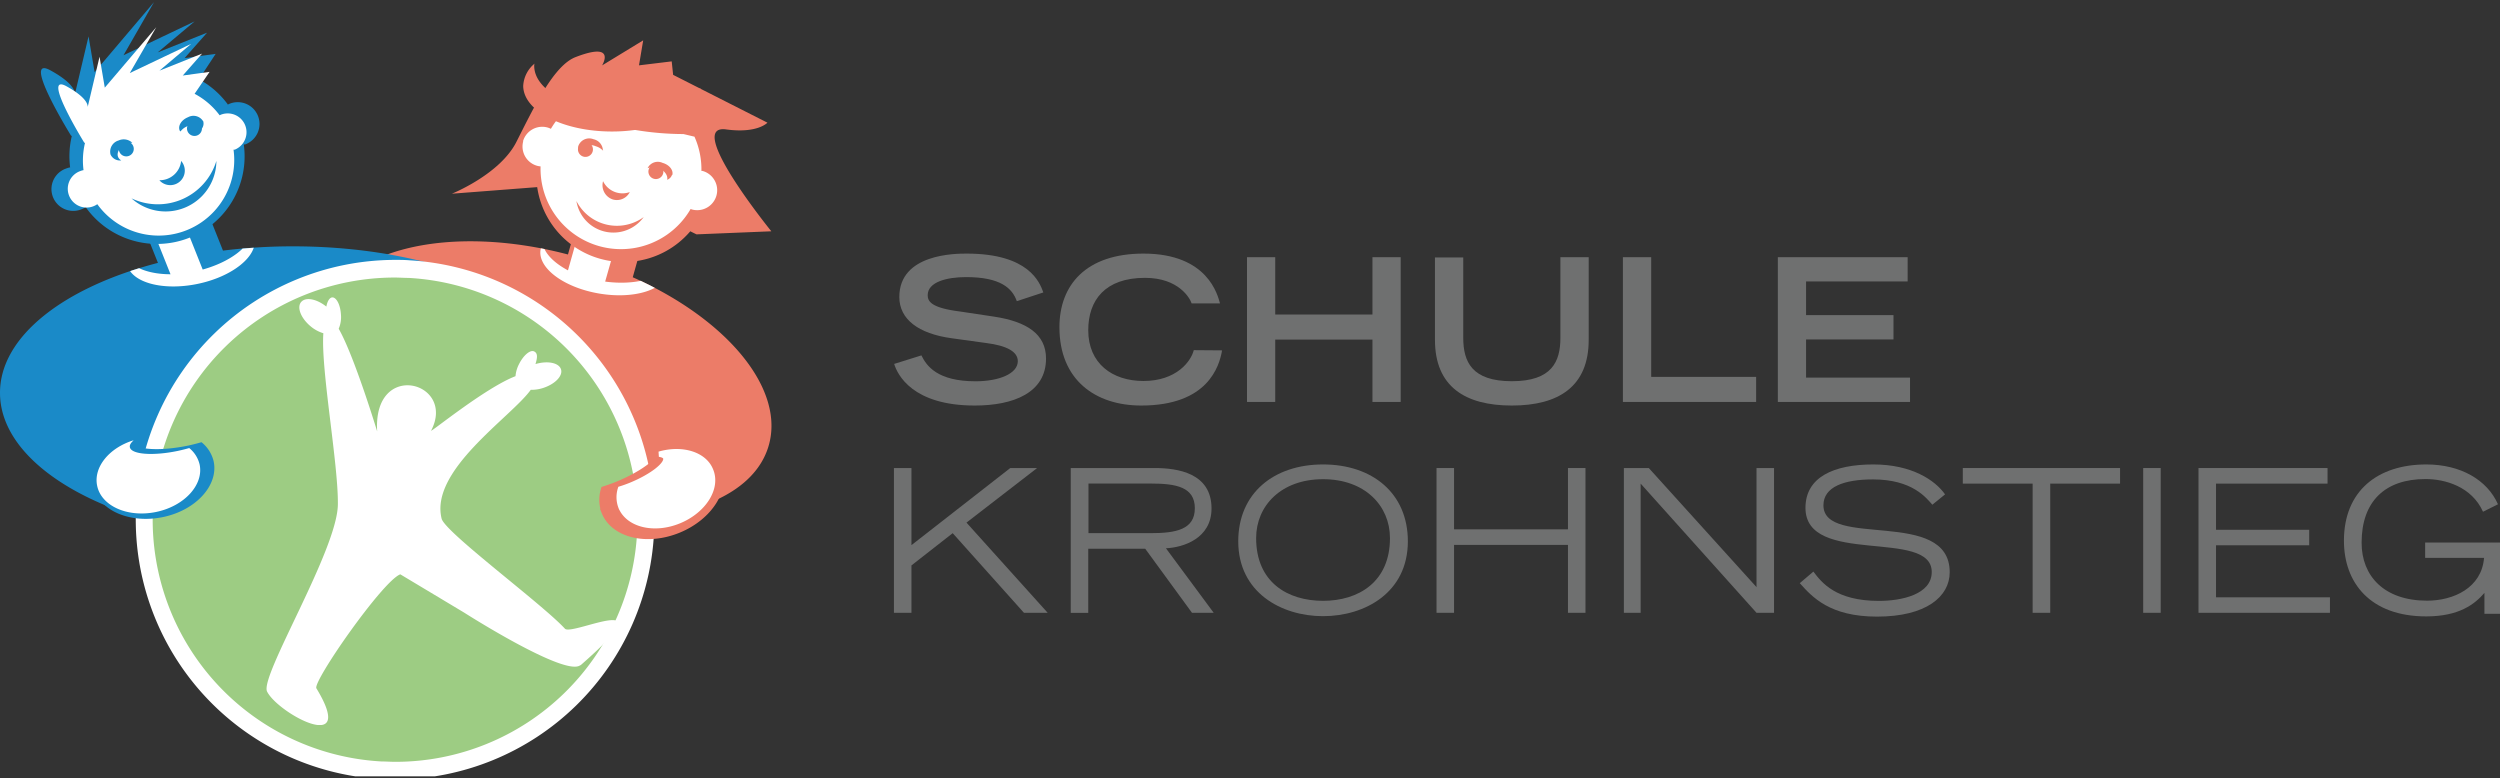 <svg xmlns="http://www.w3.org/2000/svg" xmlns:xlink="http://www.w3.org/1999/xlink" width="334" height="104" viewBox="0 0 334 104"><rect x="0" y="0" width="334" height="104" fill="#333333" stroke="none"/><defs><style>.a,.j,.k{fill:none;}.b{fill:#6f7070;}.c{clip-path:url(#a);}.d{fill:#ec7c68;}.e{clip-path:url(#b);}.f{fill:#fff;}.g{fill:#1a8ac8;}.h{clip-path:url(#c);}.i{fill:#9dcc83;}.j{stroke:#ec7c68;stroke-width:0.89px;}.k{stroke:#fff;stroke-width:0.71px;}.l{clip-path:url(#f);}</style><clipPath id="a"><polygon class="a" points="0 0.28 103.08 0.28 103.08 103.72 0 103.72 0 0.28 0 0.28"/></clipPath><clipPath id="b"><path class="a" d="M75.88,34c-15.66-4.12-30-.81-32.6,7.75a9.38,9.38,0,0,0-.36,2.48c4.69-4.69,15.44-5.92,26.75-2.52,13.72,4.13,23,13.5,20.78,20.93-.9,3-3.54,5.18-7.24,6.5,9.91,0,17.64-3.45,19.46-9.51,2.3-7.64-5.54-17-18.14-22.6l1.63-5.8-8.81-2.48L75.88,34Z"/></clipPath><clipPath id="c"><path class="a" d="M19.82,31.94l1.27,3.18C8.56,38.38,0,44.93,0,52.48,0,63.29,17.52,72.05,39.12,72.05s39.12-8.76,39.12-19.57S60.73,32.91,39.12,32.91a76.85,76.85,0,0,0-9.34.57l-1.9-4.76-8.06,3.22Z"/></clipPath><clipPath id="f"><polygon class="a" points="35.59 96.86 82.6 96.86 82.6 39.7 35.59 39.7 35.59 96.86 35.59 96.86"/></clipPath></defs><title>schule-krohnstieg-logo</title><path class="b" d="M135.85,40.24c-.61-1.73-2.18-3.22-6.78-3.22-2.55,0-5.13.64-5.13,2.42,0,.83.48,1.7,4.34,2.18l4.58.69c4.34.67,6.89,2.34,6.89,5.59,0,4.58-4.36,6.28-9.52,6.28-8.3,0-10.32-4.1-10.77-5.56l3.64-1.14c.69,1.41,2.13,3.46,7.24,3.46,3.09,0,5.64-1,5.64-2.69,0-1.25-1.44-2.07-4.2-2.42l-4.63-.64c-4.47-.61-7-2.55-7-5.51,0-5.8,7.53-5.8,9-5.8,8.33,0,9.76,3.86,10.24,5.19l-3.56,1.17Z"/><path class="b" d="M163.27,46.81c-.37,2.15-1.92,7.37-10.8,7.37-6.12,0-10.93-3.41-10.93-10.46,0-5.64,3.54-9.84,11.23-9.84,8.65,0,9.92,5.61,10.22,6.65H159.2c-.21-.66-1.7-3.41-6.23-3.41-5.35,0-7.58,3-7.58,7,0,4.44,3.22,6.78,7.37,6.78,4.42,0,6.36-2.63,6.73-4.12Z"/><polygon class="b" points="166.6 34.36 170.37 34.36 170.37 42.02 183.36 42.02 183.36 34.36 187.13 34.36 187.13 53.7 183.36 53.7 183.36 45.37 170.37 45.37 170.37 53.7 166.6 53.7 166.6 34.36 166.6 34.36"/><path class="b" d="M212.25,45.4c0,6.23-4,8.78-10.27,8.78s-10.27-2.55-10.27-8.78v-11h3.78V45.13c0,3.19,1.14,5.8,6.49,5.8s6.49-2.61,6.49-5.8V34.36h3.78v11Z"/><polygon class="b" points="216.82 34.36 220.6 34.36 220.6 50.35 234.62 50.35 234.62 53.7 216.82 53.7 216.82 34.36 216.82 34.36"/><polygon class="b" points="237.52 34.36 254.86 34.36 254.86 37.6 241.29 37.6 241.29 42.1 252.97 42.1 252.97 45.35 241.29 45.35 241.29 50.45 255.18 50.45 255.18 53.7 237.52 53.7 237.52 34.36 237.52 34.36"/><polygon class="b" points="119.43 62.53 121.77 62.53 121.77 72.83 134.97 62.53 138.56 62.53 129.12 69.82 139.97 81.87 136.8 81.87 127.28 71.23 121.77 75.54 121.77 81.87 119.43 81.87 119.43 62.53 119.43 62.53"/><path class="b" d="M143.08,62.53h11.17c3.09,0,7.61.67,7.61,5.4,0,4-3.75,5.21-6.09,5.32l6.38,8.62h-2.9L153,73.31h-7.61v8.57h-2.34V62.53Zm2.34,8.7h8.3c3.38,0,5.91-.48,5.91-3.33s-2.53-3.3-5.91-3.3h-8.3v6.62Z"/><path class="b" d="M176.76,62.05c6.57,0,11.33,3.83,11.33,10.27,0,6.86-5.75,10-11.33,10s-11.33-3.17-11.33-10c0-6.44,4.76-10.27,11.33-10.27Zm0,18.22c4.71,0,8.94-2.5,8.94-8.38,0-4.31-3.33-7.87-8.94-7.87s-8.94,3.56-8.94,7.87c0,5.88,4.18,8.38,8.94,8.38Z"/><polygon class="b" points="191.92 62.53 194.26 62.53 194.26 70.72 209.48 70.72 209.48 62.53 211.82 62.53 211.82 81.87 209.48 81.87 209.48 72.8 194.26 72.8 194.26 81.87 191.92 81.87 191.92 62.53 191.92 62.53"/><polygon class="b" points="216.95 62.53 220.28 62.53 234.67 78.44 234.67 62.53 237.01 62.53 237.01 81.87 234.67 81.87 219.19 64.61 219.19 81.87 216.95 81.87 216.95 62.53 216.95 62.53"/><path class="b" d="M242.25,76.34c1.12,1.49,3,3.94,8.78,3.94,3,0,7.05-.85,7.05-3.86,0-5.88-16.87-.72-16.87-8.57,0-4.12,3.8-5.8,9.07-5.8,5.11,0,8.25,2.1,9.58,4l-1.7,1.38c-.8-.9-2.66-3.38-7.93-3.38-3.88,0-6.62,1-6.62,3.46,0,5.85,16.87.27,16.87,8.94,0,3.25-3.14,5.93-9.71,5.93-6.33,0-8.67-2.63-10.32-4.47l1.81-1.54Z"/><polygon class="b" points="271.56 64.61 262.23 64.61 262.23 62.53 283.24 62.53 283.24 64.61 273.91 64.61 273.91 81.87 271.56 81.87 271.56 64.61 271.56 64.61"/><polygon class="b" points="286.33 62.53 288.67 62.53 288.67 81.87 286.33 81.87 286.33 62.53 286.33 62.53"/><polygon class="b" points="293.72 62.53 310.96 62.53 310.96 64.61 296.06 64.61 296.06 70.78 308.51 70.78 308.51 72.85 296.06 72.85 296.06 79.8 311.28 79.8 311.28 81.87 293.72 81.87 293.72 62.53 293.72 62.53"/><path class="b" d="M334,72.48V82h-2.08V79.21c-1.3,1.52-3.4,3.14-7.77,3.14-7.5,0-11-4.5-11-10.11,0-6.65,4.5-10.19,11-10.19,4.6,0,8.14,2.07,9.58,5.32l-2,1C330.22,65,326.66,64,324.05,64c-5.43,0-8.54,3-8.54,8.51,0,4.44,3,7.74,8.75,7.74,3.51,0,7.29-1.7,7.61-5.72H324V72.48Z"/><g class="c"><path class="d" d="M64.39,74.27c20.68,0,37.45-8.39,37.45-18.74S85.08,36.8,64.39,36.8,26.94,45.18,26.94,55.53,43.71,74.27,64.39,74.27"/><path class="d" d="M84.53,37.06l1.63-5.8-8.81-2.49L75.88,34c-15.66-4.12-30-.81-32.6,7.75a9.43,9.43,0,0,0-.36,2.48c4.69-4.69,15.44-5.92,26.75-2.52,13.72,4.13,23,13.5,20.78,20.93-.9,3-3.54,5.18-7.24,6.5,9.91,0,17.64-3.45,19.46-9.51,2.3-7.64-5.54-17-18.14-22.59"/></g><g class="e"><path class="f" d="M89.25,35.41c-1,1.81-4.48,2.74-8.4,2.21l1.42-5-5-1.42-1.39,4.92c-1.87-1-3.13-2.26-3.37-3.57a2.41,2.41,0,0,0-.29.79c-.42,2.43,3.07,5.06,7.79,5.87s8.88-.5,9.3-2.93a2.42,2.42,0,0,0,0-.84"/></g><path class="g" d="M78.25,52.48c0-10.81-17.52-19.57-39.12-19.57a76.89,76.89,0,0,0-9.34.57l-1.9-4.76-8.06,3.22,1.27,3.18C8.56,38.38,0,44.93,0,52.48,0,63.29,17.52,72.05,39.12,72.05s39.12-8.76,39.12-19.57"/><g class="h"><path class="f" d="M34,31.79a2.42,2.42,0,0,0-.32-.78c-.29,2-3,4-6.6,5l-2.63-6.6L20.53,31l2.25,5.64c-2.73,0-5-.8-5.79-2.16a2.43,2.43,0,0,0,0,.84c.5,2.41,4.71,3.58,9.4,2.61S34.48,34.2,34,31.79"/></g><path class="d" d="M97,17.29c4.2.57,5.53-.9,5.53-.9L89.93,10,89.74,8.2l-4.37.53.56-3.34L80.44,8.74s2-3.25-3.52-1.12C74,8.72,71.39,14.22,69,18.94c-2.19,4.36-8.63,6.94-8.63,6.94L71.77,25A11.68,11.68,0,0,0,92.22,30.9l.83.41,10-.41S91.39,16.53,97,17.29"/><path class="f" d="M69.91,18.85a2.67,2.67,0,0,0,1.85,3.3,2.57,2.57,0,0,0,.46.08,10.75,10.75,0,0,0,20.05,5.69l.15.06a2.67,2.67,0,1,0,1.45-5.14l-.16,0a10.72,10.72,0,0,0-.93-4.58l-1.47-.35a39.71,39.71,0,0,1-6.64-.58,38.14,38.14,0,0,1-9-2.66,10.53,10.53,0,0,0-2.07,2.54,2.71,2.71,0,0,0-.43-.17,2.67,2.67,0,0,0-3.3,1.85"/><path class="d" d="M80.55,20.17a1.59,1.59,0,0,0-1.26-1.57,1.55,1.55,0,0,0-2,.84,1.25,1.25,0,0,0,.3,1.14.87.87,0,0,1,0-.32,1.51,1.51,0,0,1,2-.72,2.08,2.08,0,0,1,1,.62"/><path class="d" d="M89.82,23.39c.18-.65-.4-1.38-1.3-1.63a1.51,1.51,0,0,0-2,.71s0,0,0,0a2,2,0,0,1,1.31-.05c.88.25,1.45,1,1.3,1.6a1.06,1.06,0,0,0,.65-.66"/><path class="d" d="M77,26.8A5,5,0,0,0,86,29a6.08,6.08,0,0,1-9-2.16"/><path class="d" d="M80.56,24.24v0a2,2,0,0,0,1.35,2.42,1.93,1.93,0,0,0,2.23-1,2.88,2.88,0,0,1-3.57-1.45"/><path class="d" d="M87.34,23.88a1,1,0,1,0-.68-1.21,1,1,0,0,0,.68,1.21"/><path class="d" d="M77.93,20.92a1,1,0,1,0-.68-1.21,1,1,0,0,0,.68,1.21"/><g class="c"><path class="d" d="M69.9,11.45c0,3.38,5.31,6.12,11.86,6.12,6.35,0,11.5-2.58,11.8-5.82-2,1.88-5.87,3.16-10.33,3.16-6.55,0-11.86-2.74-11.86-6.12,0-.1,0-.2.06-.3a4.12,4.12,0,0,0-1.53,3"/><path class="i" d="M50.88,102.91A33.53,33.53,0,1,1,86.26,71.33a33.53,33.53,0,0,1-35.38,31.58"/><path class="f" d="M52.81,104.14c-.66,0-1.34,0-2-.06a34.71,34.71,0,0,1,1.94-69.36c.66,0,1.33,0,2,.06a34.71,34.71,0,0,1-1.94,69.36Zm-.06-67.06a32.35,32.35,0,0,0-1.8,64.65c.62,0,1.25.05,1.86.05a32.35,32.35,0,0,0,1.8-64.65c-.62,0-1.25-.05-1.86-.05Z"/></g><path class="d" d="M87.29,59.49c3.82-1.11,7.56,0,8.68,2.72,1.23,3-1.16,6.84-5.35,8.55s-8.58.66-9.81-2.35a4.63,4.63,0,0,1-.09-3c.56-.18,1.14-.38,1.73-.62,3.7-1.51,6.35-3.61,5.91-4.68-.13-.31-.52-.49-1.07-.56"/><path class="j" d="M87.29,59.49c3.82-1.11,7.56,0,8.68,2.72,1.23,3-1.16,6.84-5.35,8.55s-8.58.66-9.81-2.35a4.63,4.63,0,0,1-.09-3c.56-.18,1.14-.38,1.73-.62,3.7-1.51,6.35-3.61,5.91-4.68-.13-.31-.52-.49-1.07-.56Z"/><path class="f" d="M88.08,60.68c3-.88,6,0,6.86,2.15,1,2.38-.92,5.4-4.23,6.76s-6.78.52-7.75-1.86a3.67,3.67,0,0,1-.07-2.41c.45-.14.9-.3,1.37-.49,2.93-1.2,5-2.85,4.67-3.7-.1-.24-.41-.38-.85-.45"/><path class="k" d="M88.08,60.68c3-.88,6,0,6.86,2.15,1,2.38-.92,5.4-4.23,6.76s-6.78.52-7.75-1.86a3.67,3.67,0,0,1-.07-2.41c.45-.14.9-.3,1.37-.49,2.93-1.2,5-2.85,4.67-3.7-.1-.24-.41-.38-.85-.45Z"/><path class="g" d="M18.19,57.88c-3.79,1.21-6.28,4.21-5.68,7.11.66,3.18,4.79,5,9.22,4.1s7.48-4.25,6.82-7.43a4.64,4.64,0,0,0-1.63-2.58c-.57.16-1.16.32-1.78.45-3.92.81-7.28.56-7.52-.58-.07-.33.16-.69.57-1.06"/><g class="c"><path class="f" d="M17.82,58.83c-3.23,1-5.36,3.59-4.84,6.07.56,2.72,4.09,4.28,7.87,3.5s6.39-3.63,5.82-6.34a4,4,0,0,0-1.39-2.2c-.49.14-1,.27-1.52.38-3.34.7-6.22.47-6.41-.49-.06-.28.13-.59.49-.91"/><path class="g" d="M30.42,13.93a11.66,11.66,0,0,0-3.84-3.34L28.81,7.2l-4.15.56,3-3.39L21.07,7,26,2.86l-9.5,4.52L20.58.28,12.64,9.64l-.81-4.78-1.89,8s.81-1.26-3.2-3.46,2.76,8.74,2.76,8.74l.1,0a11.68,11.68,0,0,0-.23,4.22,3,3,0,0,0-.49.14A2.91,2.91,0,1,0,11,27.91a2.86,2.86,0,0,0,.45-.23A11.7,11.7,0,0,0,32.57,19.3l.17,0a2.91,2.91,0,1,0-2.16-5.4l-.16.08"/></g><path class="f" d="M29.35,15.41A10.06,10.06,0,0,0,26,12.53L28,9.6l-3.58.49L27,7.16l-5.7,2.28,4.24-3.58-8.2,3.9,3.54-6.13L14,11.71l-.7-4.13-1.64,6.95s.7-1.08-2.77-3,2.38,7.55,2.38,7.55l.09,0a10.07,10.07,0,0,0-.2,3.65,2.45,2.45,0,0,0-.42.12A2.51,2.51,0,1,0,13,27.28,10.1,10.1,0,0,0,31.2,20l.15,0a2.51,2.51,0,0,0-1.86-4.67l-.14.07"/><path class="g" d="M17.68,19.08a1.66,1.66,0,0,0-1.84-.31,1.55,1.55,0,0,0-1.07,1.88,1.39,1.39,0,0,0,1.43.78,1,1,0,0,1-.42-.45c-.25-.62.25-1.41,1.12-1.76a2.14,2.14,0,0,1,.78-.14"/><path class="g" d="M27.12,16.17a1.51,1.51,0,0,0-2-.51c-.87.35-1.37,1.13-1.12,1.76,0,.06.08.09.11.15a2.07,2.07,0,0,1,.91-.7,1.58,1.58,0,0,1,1.91.36,1.11,1.11,0,0,0,.21-1.06"/><path class="g" d="M17.57,26.5a6.79,6.79,0,0,0,11.34-5,8.18,8.18,0,0,1-11.34,5"/><path class="g" d="M21.29,24.08a1.94,1.94,0,1,0,2.91-2.58,2.88,2.88,0,0,1-2.91,2.58"/><path class="g" d="M26.33,18.1a1,1,0,1,0-1.27-.55,1,1,0,0,0,1.27.55"/><path class="g" d="M17.22,20.83a1,1,0,1,0-1.27-.55,1,1,0,0,0,1.27.55"/><g class="l"><path class="f" d="M77.55,88.85c-1.93,1.69-15.53-7-15.53-7l-8.54-5.12c-2.37.89-11.74,14.36-11.21,15.23,5.51,9.07-5.12,3.37-6.59.43-1-2.06,9.39-18.88,9.46-25,.06-5.47-2.29-18.06-1.94-22.87a4.79,4.79,0,0,1-1.72-.94c-1.3-1.09-1.85-2.54-1.24-3.24s2.08-.4,3.36.62c.13-.71.43-1.21.8-1.23.56,0,1.07,1,1.15,2.28a3.93,3.93,0,0,1-.3,1.91c2.1,3.68,5.14,13.72,5.14,13.72C49.8,48,61,51,57.6,57.53c-.2.37,7.22-5.72,11.27-7.27a4.32,4.32,0,0,1,.49-1.65c.59-1.16,1.48-1.91,2-1.66s.43.87.18,1.69c1.61-.48,3.13-.18,3.41.7s-.81,2-2.44,2.51a5.08,5.08,0,0,1-1.6.23C68.27,55.75,57.39,62.82,59,69.29,59.44,71.1,72.47,80.71,75.48,84c1,1,14.11-5.63,2.06,4.9"/></g></svg>
